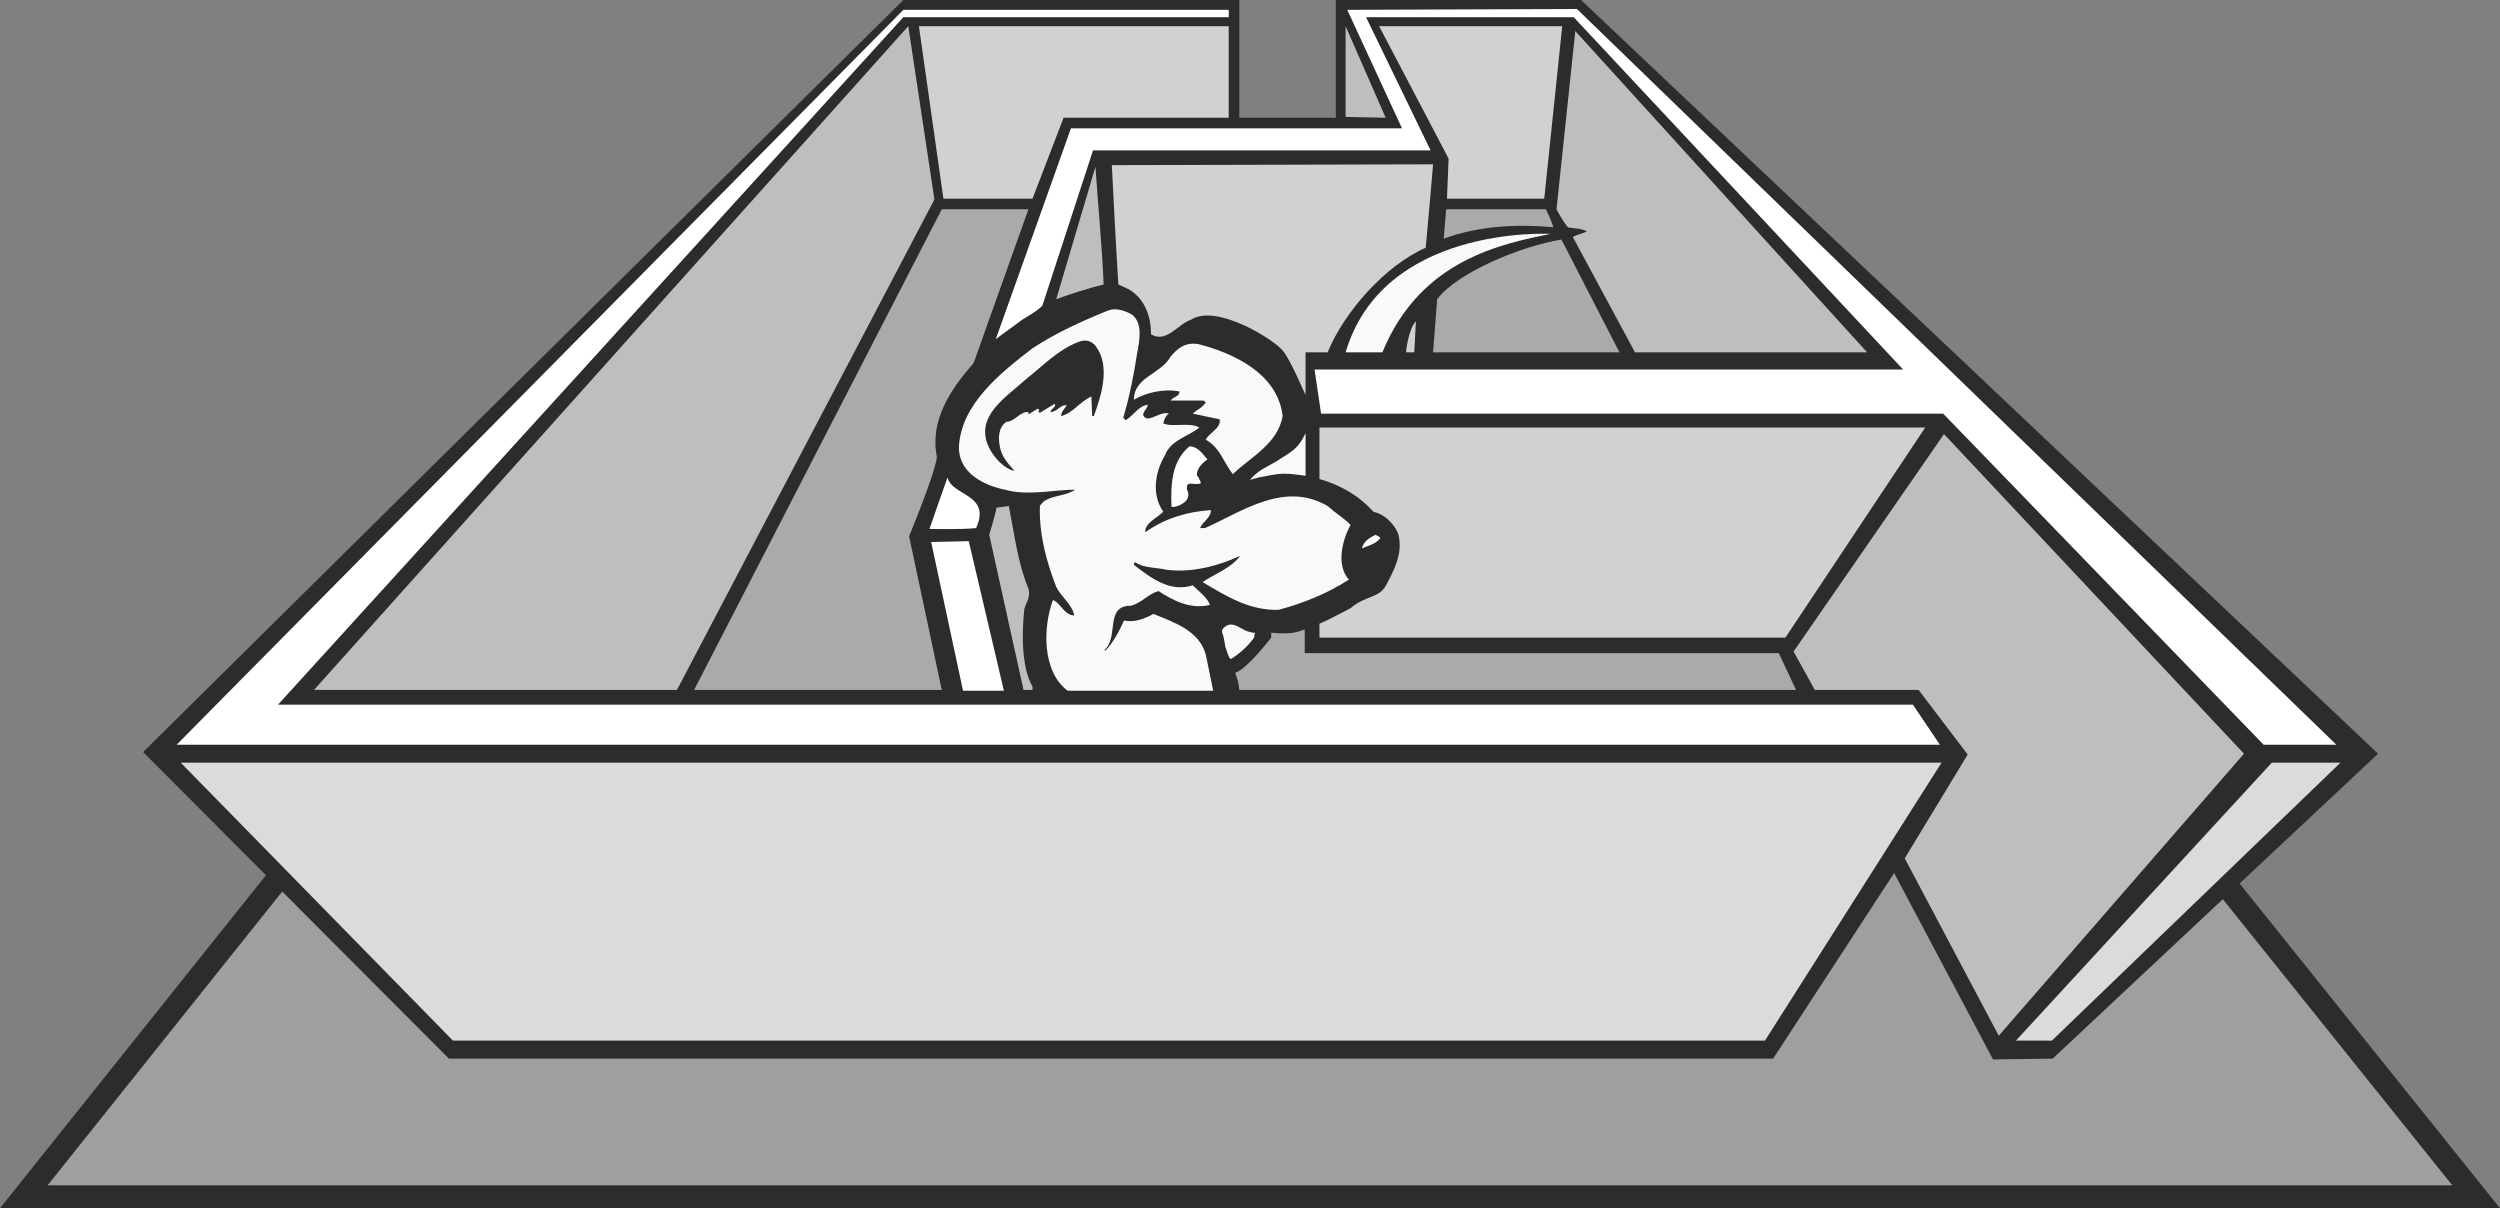 <svg height="141.888" viewBox="0 0 220.196 106.416" width="293.594" xmlns="http://www.w3.org/2000/svg"><rect x="0" y="0" width="220.196" height="106.416" fill="#808080" stroke="none"/><path style="fill:#9e9fa1;stroke:#2d2c2b;stroke-width:2.016;stroke-miterlimit:10.433" d="m377.342 438.369 28.296 35.28h-216l27.432-34.344z" transform="translate(-187.543 -368.24)"/><path style="fill:#2d2c2b" d="M227.078 461.48h116.64l10.656-16.343 8.712 16.416 5.256-.072 28.656-26.856-70.2-66.384h-21.6v10.368h-8.496V368.24H267.11l-66.96 66.24z" transform="translate(-187.543 -368.24)"/><path style="fill:#d9dbdc" d="m358.55 435.417-15.552 24.48h-115.56l-23.976-24.48z" transform="translate(-187.543 -368.24)"/><path style="fill:#fff" d="M267.11 369.105h28.656v.648H267.11l-55.08 60.552h144l2.376 3.528H203.102z" transform="translate(-187.543 -368.24)"/><path style="fill:#fff" d="m272.87 415.905 3.096 13.176h-3.6l-2.808-13.104zm-1.872-5.616c.36 1.656 3.888 1.44 2.52 4.464-1.296.144-4.104.072-4.104.072s.792-2.304 1.584-4.536z" transform="translate(-187.543 -368.24)"/><path style="fill:#f9f9fa" d="M278.486 398.913c2.088-1.368 4.32-2.376 6.624-3.312.72-.288 1.512 0 2.16.36.936.792.648 2.232.432 3.384-.288 1.872-.648 3.744-1.224 5.688l.216.216c.72-.432 1.08-1.224 1.944-1.368 0 .432-.864.864-.072 1.224.648 0 1.296-.648 1.944-.432-.288.144-.432.504-.504.864.864.36 2.304-.144 3.168.36-.936.792-2.52 1.08-3.024 2.448-.936 1.584-1.152 3.528-.144 4.968-.576.576-1.656 1.008-1.584 1.8 1.728-1.224 3.672-1.8 5.76-1.944.072.648-.72 1.008-.936 1.584h.432c3.24-1.44 6.984-4.176 10.8-1.944.72.648 1.368 1.008 2.016 1.656-.72 1.368-1.296 3.528-.144 4.824-1.872 1.224-4.032 2.088-6.192 2.664-2.52.072-4.536-1.152-6.696-2.448 1.08-.72 2.52-1.224 3.312-2.304-1.872.864-4.248 1.512-6.48 1.224-.936-.216-2.016-.144-2.736-.648-.144 0-.144.072-.144.216 1.512 1.152 3.168 2.448 5.184 1.8.576.576 1.296 1.08 1.512 1.728-1.728.432-3.312-.432-4.536-1.224-.936.288-1.512 1.08-2.448 1.296-2.304 0-1.008 2.808-2.304 3.888l.072.072c.72-.72 1.224-1.728 1.656-2.664.864.216 1.8-.144 2.592-.576 1.728.72 4.032 1.44 4.608 3.6l.504 2.448.144.72h-12.816c-2.304-1.728-2.16-5.688-1.296-7.992.72.288.936 1.296 1.872 1.368-.144-.936-1.152-1.656-1.584-2.52-.864-2.232-1.512-4.608-1.44-7.128 0 0 .216-.36.504-.504.72-.432 1.944-.432 2.592-.936-1.8 0-4.176.576-6.192 0-.72-.144-4.104-.936-4.032-3.816.216-3.744 3.672-6.48 6.48-8.64z" transform="translate(-187.543 -368.24)"/><path style="fill:#2d2c2b" d="M277.982 401.577c1.296-1.008 2.808-2.592 4.608-3.24.576-.216 1.08-.072 1.44.36 1.368 1.8.504 4.392-.144 6.192h-.144l-.072-1.728c-1.08.504-1.584 1.44-2.664 1.728 0-.36.288-.648.504-.936-.504-.144-.864.576-1.44.576 0-.288.576-.432.36-.72l-1.296.792c-.288-.072.144-.288-.216-.36l-.792.504v-.216c-.72-.072-1.224.864-1.944.864-.72.504-.72 1.44-.576 2.16.144.936.792 1.584 1.296 2.16-.864-.144-1.8-1.152-2.232-2.016-1.368-2.808 1.512-4.464 3.312-6.12z" transform="translate(-187.543 -368.24)"/><path style="fill:#fff" d="M303.326 400.785h51.84l-29.016-31.032h-18.288l5.688 11.736h-29.736l-4.464 13.68c-.576.576-1.224.864-1.872 1.296-.72.576-1.512 1.08-2.232 1.656l6.624-18.576h29.16l-4.824-10.44 20.232-.072 66.888 64.8h-6.408l-28.224-29.16h-54.792z" transform="translate(-187.543 -368.24)"/><path style="fill:#f9f9fa" d="M290.654 399.633c.576-.648 1.224-1.296 2.448-1.08 3.096.792 6.984 2.592 7.416 6.336-.432 2.448-2.808 3.6-4.392 5.112-.792-1.008-1.152-2.376-2.376-3.024.216-.576 1.368-1.008 1.224-1.8l-2.376-.504c.36-.36.864-.504 1.152-1.008l-.216-.144h-2.88c.216-.36.72-.288.792-.792-1.296-.288-2.952.072-4.032.72 0-2.016 2.376-2.232 3.24-3.816z" transform="translate(-187.543 -368.24)"/><path style="fill:#fff" d="M292.31 407.553c.72 0 1.152.648 1.584 1.152-.432.288-.936.792-.936 1.368.144.216.288.432.36.72-.504.288-1.368-.36-1.224.576.432.864-.432 1.368-1.08 1.512h-.288c-.072-1.944 0-4.032 1.584-5.328z" transform="translate(-187.543 -368.24)"/><path style="fill:#f9f9fa" d="M324.134 388.833c-4.104.864-11.448 2.16-14.832 10.44h-3.24c3.312-11.16 17.712-10.44 18.072-10.44z" transform="translate(-187.543 -368.24)"/><path style="fill:#fff" d="M308.726 415.329c.072.144.432.144.36.36-.432.504-1.008.576-1.584.864.144-.648.648-.936 1.224-1.224z" transform="translate(-187.543 -368.24)"/><path style="fill:#a8aaac" d="M270.494 386.673h7.632l-4.824 13.536c-2.016 2.304-3.888 5.04-3.24 8.28-.144 1.44-2.448 6.984-2.448 6.984l2.88 13.536h-21.816l21.816-42.336zm43.632 7.92c1.8-2.376 7.416-4.68 10.944-5.256l5.112 9.936h-16.416zm9.576-7.92s.576 1.152.648 1.584c-3.096-.288-6.552-.144-9.648 1.008l.216-2.592z" transform="translate(-187.543 -368.24)"/><path style="fill:#cfd1d2" d="M295.766 370.545v8.064h-14.544l-2.736 7.128h-7.848l-2.16-15.192z" transform="translate(-187.543 -368.24)"/><path style="fill:#f9f9fa" d="M300.014 408.849c1.152-.792 1.8-.936 2.52-2.448v3.744c-1.152-.144-1.8-.288-2.952-.072l-1.152.216c-.288.072-.504.144-.792.216.288-.36.648-.648 1.08-.936z" transform="translate(-187.543 -368.24)"/><path style="fill:#cfd1d2" d="M302.534 403.017c-.072-.072-1.224-2.88-1.944-3.816-.72-1.008-5.904-4.248-8.136-2.808-1.224.432-2.16 2.088-3.528 1.296 0-1.512-.504-3.096-1.944-3.96l-.936-.432c-.216-3.312-.576-10.512-.576-10.512l28.296-.072s-.432 5.112-.648 7.344c-3.6 1.584-7.2 5.688-8.64 9.216h-1.944zm1.224 20.232v1.224-.072h41.04l12.312-18.504h-53.352v4.536c1.8.504 3.456 1.44 4.752 2.88.936.216 1.728.936 2.16 1.872.432 1.44-.072 2.808-.936 4.392-.648 1.44-1.8 1.008-3.24 2.232-.864.432-1.728.936-2.736 1.368z" transform="translate(-187.543 -368.24)"/><path style="fill:#a8aaac" d="M302.462 423.68c-.792.289-1.224.433-2.952.289v.432s-2.16 2.808-3.168 3.096c.144.504.288.72.36 1.512h49.032l-1.512-3.24h-41.76z" transform="translate(-187.543 -368.24)"/><path style="fill:#cfd1d2" d="m325.142 370.545-1.584 15.192h-8.568l.144-3.528-6.12-11.664zm-12.888 25.992-.144 2.736h-.72c0-.36.288-2.16.864-2.736z" transform="translate(-187.543 -368.24)"/><path style="fill:#bcbec0" d="m267.542 370.545 2.304 15.264-22.68 43.2h-31.968zm7.776 42.408 1.08-.144c.504 2.52.792 5.04 1.728 7.272.216.792-.216 1.224-.36 1.8-.216 1.944-.288 5.112.72 6.84v.288h-.792l-3.024-13.68s.504-1.584.648-2.376zm8.712-30.024c.216 3.312.576 6.912.72 10.368-1.44.36-2.808.792-4.176 1.296zm22.032-12.384 3.528 8.064-3.528-.072v-7.992zm20.232.432 25.704 28.296H331.55l-5.472-10.152c.288-.216.864-.288 1.224-.504-.504-.288-1.008-.216-1.656-.36-.504-.576-1.008-1.584-1.008-1.584zm32.472 35.496 26.424 28.152-21.6 24.84-8.28-15.624 5.544-9.144-4.32-5.688h-9.144l-1.872-3.384z" transform="translate(-187.543 -368.24)"/><path style="fill:#d9dbdc" d="M387.638 435.417h6.048l-25.416 24.48h-3.168z" transform="translate(-187.543 -368.24)"/><path style="fill:#f9f9fa" d="M295.334 423.537c.792-.792 1.584.288 2.304.36.144.072.288.072.432.072l-.072.432s-.72 1.08-2.016 1.872c-.216.072-.432-.936-.504-1.008 0 0-.144-1.008-.288-1.296-.072-.288.144-.432.144-.432z" transform="translate(-187.543 -368.24)"/></svg>
